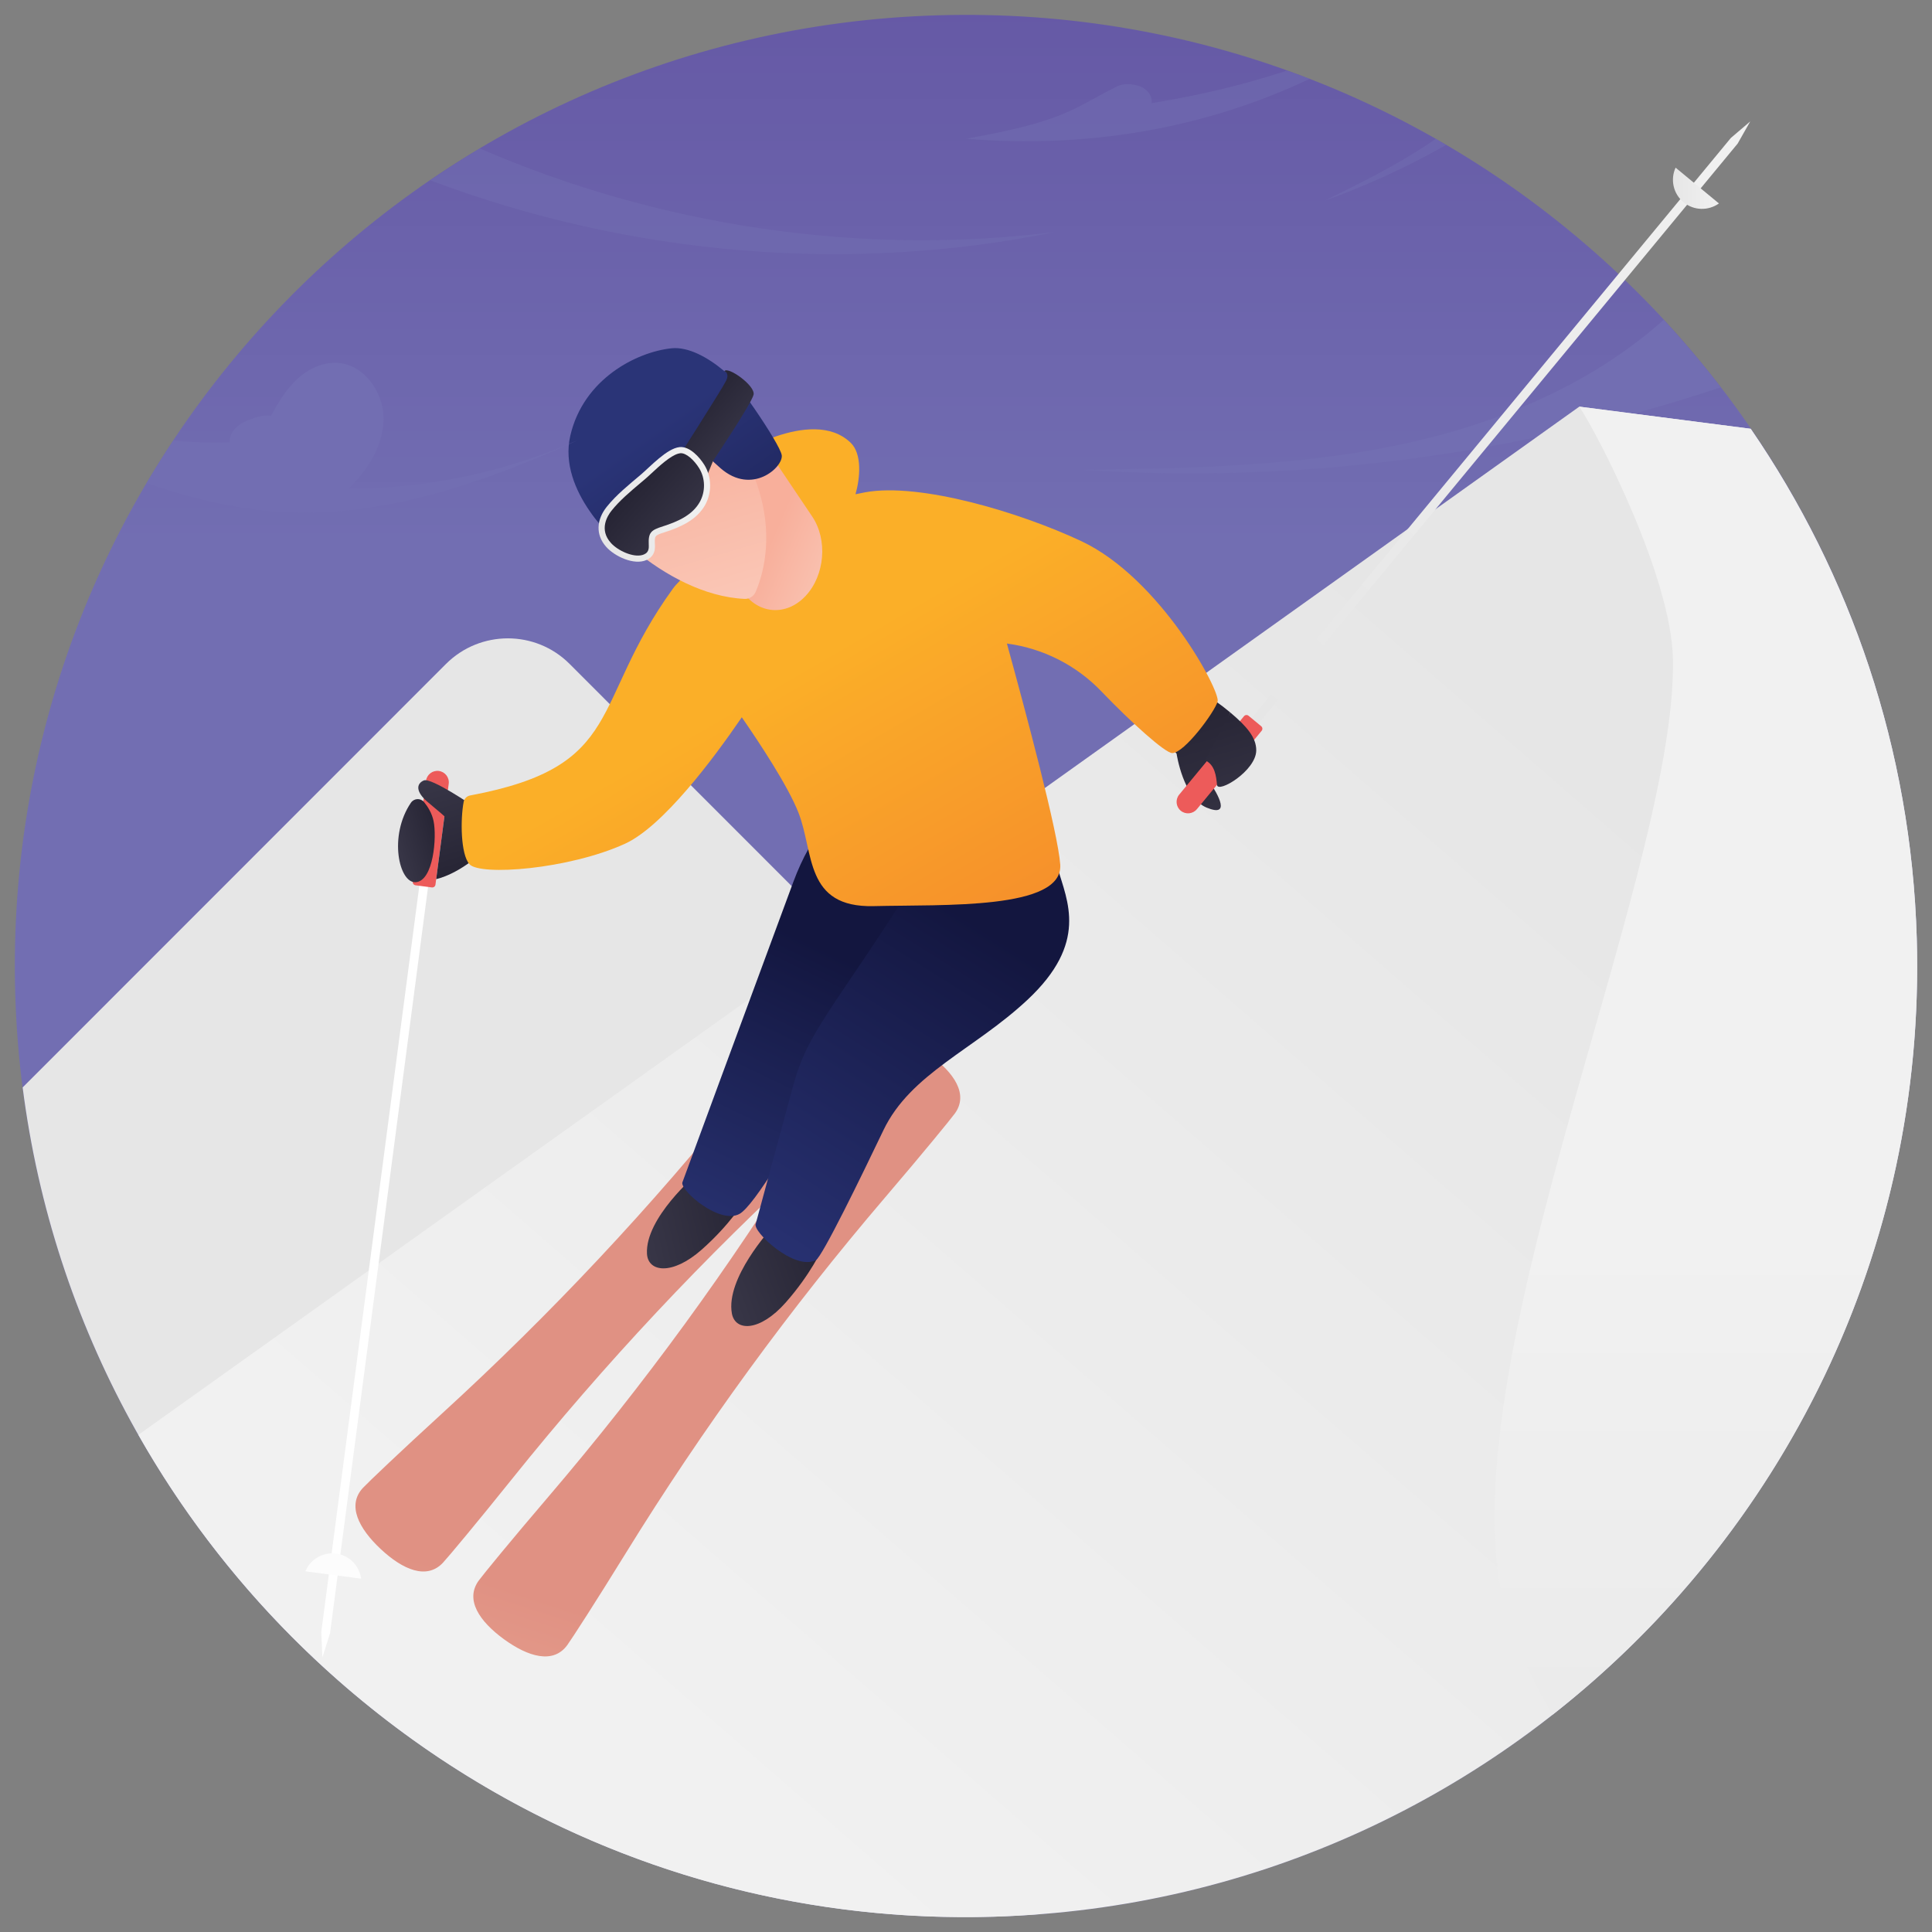 <?xml version="1.0" encoding="UTF-8"?><svg xmlns="http://www.w3.org/2000/svg" xmlns:xlink="http://www.w3.org/1999/xlink" height="130.0" preserveAspectRatio="xMidYMid meet" version="1.0" viewBox="-0.0 -0.0 130.0 130.0" width="130.0" zoomAndPan="magnify"><rect x="-0.0" y="-0.0" width="130.0" height="130.0" fill="#808080" stroke="none"/><g><g><g><g><linearGradient gradientUnits="userSpaceOnUse" id="a" x1="65" x2="65" xlink:actuate="onLoad" xlink:show="other" xlink:type="simple" xmlns:xlink="http://www.w3.org/1999/xlink" y1="36.73" y2="-6.395"><stop offset="0" stop-color="#726eb2"/><stop offset=".996" stop-color="#6355a3"/></linearGradient><path d="M128.975,63.129c-1.04-35.34-30.52-63.14-65.85-62.1 c-35.33,1.03-63.13,30.52-62.1,65.85c1.04,35.33,30.52,63.13,65.85,62.09 C102.205,127.939,130.005,98.459,128.975,63.129z" fill="url(#a)"/><g id="change1_1"><path d="M111.944,21.523c-4.983,4.447-11.408,7.092-17.966,8.445 c-6.93,1.43-14.056,1.542-21.131,1.648c14.491,0.95,29.156-0.967,42.934-5.551 C114.572,24.491,113.291,22.977,111.944,21.523z" fill="#726EB2"/></g><g><linearGradient gradientUnits="userSpaceOnUse" id="b" x1="35.714" x2="35.714" xlink:actuate="onLoad" xlink:show="other" xlink:type="simple" xmlns:xlink="http://www.w3.org/1999/xlink" y1="134.995" y2="145.209"><stop offset=".004" stop-color="#e6e6e6"/><stop offset="1" stop-color="#f1f1f1"/></linearGradient><path d="M69.904,76.261v52.54c-1,0.08-2.01,0.14-3.03,0.17c-33.2,0.98-61.23-23.52-65.35-55.8 l28.49-28.5c2.3-2.29,6.02-2.29,8.31,0L69.904,76.261z" fill="url(#b)"/></g><linearGradient gradientUnits="userSpaceOnUse" id="c" x1="107.341" x2="45.844" xlink:actuate="onLoad" xlink:show="other" xlink:type="simple" xmlns:xlink="http://www.w3.org/1999/xlink" y1="48.814" y2="119.556"><stop offset=".004" stop-color="#e6e6e6"/><stop offset="1" stop-color="#f1f1f1"/></linearGradient><path d="M128.975,63.129c-0.375-12.743-4.462-24.494-11.173-34.277l-11.535-1.49L9.314,96.546 c11.328,19.954,33.029,33.145,57.561,32.423C102.205,127.939,130.005,98.459,128.975,63.129z" fill="url(#c)"/><g><g><linearGradient gradientTransform="rotate(-16.383 -382.248 -330.147)" gradientUnits="userSpaceOnUse" id="d" x1="-133.082" x2="-104.323" xlink:actuate="onLoad" xlink:show="other" xlink:type="simple" xmlns:xlink="http://www.w3.org/1999/xlink" y1="249.136" y2="206.764"><stop offset="0" stop-color="#fcdebd"/><stop offset=".986" stop-color="#e09183"/></linearGradient><path d="M58.882,68.737c1.486,1.392,2.282,2.955,1.191,4.119 c-0.348,0.372-2.511,2.433-5.341,5.021c-7.304,6.679-14.071,13.899-20.263,21.62 c-2.4,2.993-4.317,5.284-4.665,5.656c-1.091,1.164-2.702,0.47-4.188-0.922c-1.486-1.392-2.282-2.955-1.191-4.119 c0.348-0.372,2.511-2.433,5.342-5.022c7.304-6.679,14.071-13.899,20.263-21.62 c2.4-2.992,4.316-5.284,4.665-5.655C55.785,66.651,57.396,67.344,58.882,68.737z" fill="url(#d)"/></g><g><linearGradient gradientTransform="rotate(-12.979 -741.875 -211.017)" gradientUnits="userSpaceOnUse" id="e" x1="-42.886" x2="-35.675" xlink:actuate="onLoad" xlink:show="other" xlink:type="simple" xmlns:xlink="http://www.w3.org/1999/xlink" y1="251.622" y2="251.622"><stop offset="0" stop-color="#383647"/><stop offset=".993" stop-color="#272535"/></linearGradient><path d="M50.092,80.798c0,0-0.957,1.591-2.879,3.289c-1.966,1.738-3.609,1.523-3.679,0.277 c-0.134-2.403,3.317-5.335,3.317-5.335L50.092,80.798z" fill="url(#e)"/></g><g><g><linearGradient gradientTransform="rotate(-16.383 -382.248 -330.147)" gradientUnits="userSpaceOnUse" id="f" x1="-127.319" x2="-98.559" xlink:actuate="onLoad" xlink:show="other" xlink:type="simple" xmlns:xlink="http://www.w3.org/1999/xlink" y1="253.048" y2="210.675"><stop offset="0" stop-color="#fcdebd"/><stop offset=".986" stop-color="#e09183"/></linearGradient><path d="M62.56,70.984c1.645,1.2,2.627,2.653,1.688,3.942 c-0.3,0.411-2.193,2.722-4.685,5.639c-6.429,7.525-12.258,15.521-17.456,23.944 c-2.014,3.265-3.636,5.774-3.936,6.186c-0.94,1.289-2.624,0.799-4.269-0.401 c-1.645-1.2-2.627-2.653-1.688-3.942c0.3-0.411,2.193-2.723,4.685-5.639 c6.429-7.525,12.258-15.521,17.456-23.944c2.014-3.264,3.635-5.774,3.935-6.185 C59.23,69.294,60.914,69.784,62.56,70.984z" fill="url(#f)"/></g><g><linearGradient gradientTransform="rotate(-20.032 -118.817 -398)" gradientUnits="userSpaceOnUse" id="g" x1="-127.518" x2="-120.307" xlink:actuate="onLoad" xlink:show="other" xlink:type="simple" xmlns:xlink="http://www.w3.org/1999/xlink" y1="114.933" y2="114.933"><stop offset="0" stop-color="#383647"/><stop offset=".993" stop-color="#272535"/></linearGradient><path d="M55.317,84.032c0,0-0.755,1.696-2.454,3.618c-1.738,1.966-3.395,1.954-3.617,0.727 c-0.428-2.369,2.638-5.702,2.638-5.702L55.317,84.032z" fill="url(#g)"/></g></g><g><g><linearGradient gradientTransform="rotate(-16.383 -382.248 -330.147)" gradientUnits="userSpaceOnUse" id="h" x1="-91.515" x2="-72.789" xlink:actuate="onLoad" xlink:show="other" xlink:type="simple" xmlns:xlink="http://www.w3.org/1999/xlink" y1="192.225" y2="171.459"><stop offset=".072" stop-color="#2a3477"/><stop offset=".204" stop-color="#293373"/><stop offset=".989" stop-color="#13163f"/></linearGradient><path d="M55.548,55.398c-0.804,1.011-1.555,2.297-2.162,3.933 c-2.783,7.511-7.476,20.246-7.476,20.246c-0.085,0.588,2.532,2.83,3.852,2.102 c1.963-1.084,10.894-18.278,13.304-22.051C59.859,58.818,57.225,57.199,55.548,55.398z" fill="url(#h)"/></g><g><linearGradient gradientTransform="rotate(-16.383 -382.248 -330.147)" gradientUnits="userSpaceOnUse" id="i" x1="-87.975" x2="-62.593" xlink:actuate="onLoad" xlink:show="other" xlink:type="simple" xmlns:xlink="http://www.w3.org/1999/xlink" y1="195.038" y2="172.62"><stop offset=".137" stop-color="#2a3477"/><stop offset=".989" stop-color="#13163f"/></linearGradient><path d="M61.61,59.193c-5.643,8.903-7.228,10.135-8.246,13.889l-2.508,9.252 c-0.279,0.497,2.621,3.222,4.049,2.45c0.422-0.228,2.999-5.516,4.535-8.727 c1.833-3.833,6.107-5.423,9.698-8.783c4.105-3.841,2.683-6.624,2.016-8.895 C70.977,58.396,62.538,59.514,61.61,59.193z" fill="url(#i)"/></g><g><g><linearGradient gradientTransform="rotate(-16.383 -382.248 -330.147)" gradientUnits="userSpaceOnUse" id="j" x1="-45.237" x2="-45.237" xlink:actuate="onLoad" xlink:show="other" xlink:type="simple" xmlns:xlink="http://www.w3.org/1999/xlink" y1="173.071" y2="162.978"><stop offset="0" stop-color="#383647"/><stop offset=".993" stop-color="#272535"/></linearGradient><path d="M81.347,52.547c0.678,1.001,1.456,2.452-0.142,1.801 c-1.599-0.65-2.035-3.634-2.035-3.634l-1.198-1.43c-0.81-0.916,1.049-3.78,2.785-2.771 c0.646,0.375,1.369,0.876,2.024,1.426C82.781,47.939,81.098,52.178,81.347,52.547z" fill="url(#j)"/></g><g><g><g><linearGradient gradientTransform="rotate(97.481 1224.476 -843.026)" gradientUnits="userSpaceOnUse" id="k" x1="2301.097" x2="2301.097" xlink:actuate="onLoad" xlink:show="other" xlink:type="simple" xmlns:xlink="http://www.w3.org/1999/xlink" y1="-794.469" y2="-827.532"><stop offset="0" stop-color="#fff"/><stop offset="1" stop-color="#f1f1f1"/></linearGradient><path d="M22.208 109.891L28.872 59.157 28.284 59.08 21.619 109.814 21.694 111.526z" fill="url(#k)"/></g><g id="change2_2"><path d="M29.057,59.713l-1.096-0.144c-0.12-0.016-0.204-0.126-0.188-0.245l0.891-6.784 c0.028-0.21,0.139-0.39,0.295-0.511c0.157-0.12,0.36-0.18,0.57-0.153 c0.422,0.055,0.72,0.443,0.664,0.865l-0.891,6.784C29.287,59.644,29.177,59.729,29.057,59.713z" fill="#ED5B5A"/></g></g><g><linearGradient gradientUnits="userSpaceOnUse" id="l" x1="22.423" x2="22.423" xlink:actuate="onLoad" xlink:show="other" xlink:type="simple" xmlns:xlink="http://www.w3.org/1999/xlink" y1="111.545" y2="78.482"><stop offset="0" stop-color="#fff"/><stop offset="1" stop-color="#f1f1f1"/></linearGradient><path d="M24.298,106.224c-0.112-0.859-0.786-1.57-1.685-1.688 c-0.899-0.118-1.734,0.395-2.064,1.195L24.298,106.224z" fill="url(#l)"/></g></g><g><g><linearGradient gradientTransform="rotate(-16.383 -382.248 -330.147)" gradientUnits="userSpaceOnUse" id="m" x1="-62.09" x2="-62.09" xlink:actuate="onLoad" xlink:show="other" xlink:type="simple" xmlns:xlink="http://www.w3.org/1999/xlink" y1="152.437" y2="153.398"><stop offset="0" stop-color="#49c0b8"/><stop offset=".996" stop-color="#179a91"/></linearGradient><path d="M61.134 43.023L61.132 43.022" fill="none" stroke="url(#m)" stroke-miterlimit="10"/><g><linearGradient gradientTransform="rotate(-16.383 -382.248 -330.147)" gradientUnits="userSpaceOnUse" id="n" x1="-94.678" x2="-94.678" xlink:actuate="onLoad" xlink:show="other" xlink:type="simple" xmlns:xlink="http://www.w3.org/1999/xlink" y1="152.827" y2="159.439"><stop offset="0" stop-color="#383647"/><stop offset=".993" stop-color="#272535"/></linearGradient><path d="M32.795,57.014c-1.864,1.849-3.444,2.139-3.444,2.139l0.555-4.227 c0,0-0.23-0.213-1.098-0.934c-0.868-0.72-0.791-1.262-0.292-1.477c0.499-0.215,3.344,1.734,3.344,1.734 S34.66,55.165,32.795,57.014z" fill="url(#n)"/></g><g><linearGradient gradientTransform="rotate(-16.383 -382.248 -330.147)" gradientUnits="userSpaceOnUse" id="o" x1="-70.791" x2="-63.49" xlink:actuate="onLoad" xlink:show="other" xlink:type="simple" xmlns:xlink="http://www.w3.org/1999/xlink" y1="153.018" y2="182.864"><stop offset="0" stop-color="#fbaf28"/><stop offset=".996" stop-color="#f4832c"/></linearGradient><path d="M81.931,47.202c-0.197,0.705-2.241,3.475-3.053,3.471 c-0.479-0.003-2.752-2.048-4.771-4.154c-1.681-1.754-3.91-2.884-6.317-3.212l-0.038-0.005 c1.275,4.625,3.441,12.724,3.589,14.872c0.21,3.059-7.882,2.682-12.548,2.797s-4.01-3.602-5.067-6.29 c-0.711-1.809-2.633-4.713-3.812-6.417c-1.925,2.816-5.31,7.351-7.871,8.515 c-3.788,1.721-9.734,2.172-10.455,1.371c-0.597-0.663-0.614-3.028-0.389-4.195 c0.042-0.221,0.217-0.391,0.438-0.431c10.498-1.965,8.026-6.151,13.629-13.898 c0.498-0.688,1.587-1.562,3.007-2.45c-1.649-1.687-0.355-6.358,3.965-7.821 c1.614-0.548,3.681-0.849,5.008,0.443c0.761,0.742,0.637,2.342,0.319,3.459 c0.222-0.05,0.442-0.094,0.659-0.133c3.664-0.665,10.372,1.336,14.532,3.287 C78.065,38.902,82.129,46.496,81.931,47.202z" fill="url(#o)"/></g><g><linearGradient gradientTransform="matrix(.644 -.688 .522 .777 670.684 185.464)" gradientUnits="userSpaceOnUse" id="p" x1="-464.325" x2="-467.976" xlink:actuate="onLoad" xlink:show="other" xlink:type="simple" xmlns:xlink="http://www.w3.org/1999/xlink" y1="-598.475" y2="-607.423"><stop offset="0" stop-color="#fbd2c3"/><stop offset=".996" stop-color="#f8af9b"/></linearGradient><path d="M51.087,29.453l-6.021,3.053l4.888,7.271 c1.052,1.565,2.956,1.709,4.254,0.322c1.297-1.386,1.496-3.779,0.444-5.343L51.087,29.453z" fill="url(#p)"/></g><g><linearGradient gradientTransform="rotate(-16.383 -382.248 -330.147)" gradientUnits="userSpaceOnUse" id="q" x1="-74.347" x2="-74.347" xlink:actuate="onLoad" xlink:show="other" xlink:type="simple" xmlns:xlink="http://www.w3.org/1999/xlink" y1="152.887" y2="134.779"><stop offset="0" stop-color="#fbd2c3"/><stop offset=".996" stop-color="#f8af9b"/></linearGradient><path d="M50.844,39.831c-0.128,0.293-0.422,0.482-0.741,0.467 c-5.464-0.244-10.763-6.104-10.062-6.786l7.768-6.15C52.996,33.363,51.502,38.321,50.844,39.831z" fill="url(#q)"/></g><g><linearGradient gradientTransform="rotate(-16.383 -382.248 -330.147)" gradientUnits="userSpaceOnUse" id="r" x1="-74.703" x2="-67.974" xlink:actuate="onLoad" xlink:show="other" xlink:type="simple" xmlns:xlink="http://www.w3.org/1999/xlink" y1="134.617" y2="154.464"><stop offset="0" stop-color="#2a3477"/><stop offset=".989" stop-color="#13163f"/></linearGradient><path d="M52.602,30.636c0.106,0.792-1.993,2.718-4.117,0.871 c-0.638-0.555-1.126-1.053-1.497-1.478c-2.136,1.971-5.364,6.556-5.364,6.556s-4.13-3.462-3.249-7.27 c0.88-3.81,4.446-5.629,6.807-5.879c1.125-0.12,2.456,0.612,3.558,1.54 C49.077,24.916,52.495,29.843,52.602,30.636z" fill="url(#r)"/></g><linearGradient gradientTransform="rotate(-16.383 -382.248 -330.147)" gradientUnits="userSpaceOnUse" id="s" x1="-50.622" x2="-50.622" xlink:actuate="onLoad" xlink:show="other" xlink:type="simple" xmlns:xlink="http://www.w3.org/1999/xlink" y1="156.909" y2="157.869"><stop offset="0" stop-color="#49c0b8"/><stop offset=".996" stop-color="#179a91"/></linearGradient><path d="M73.396 44.079L73.395 44.078" fill="none" stroke="url(#s)" stroke-miterlimit="10"/></g><g><g><linearGradient gradientTransform="rotate(-16.383 -382.248 -330.147)" gradientUnits="userSpaceOnUse" id="t" x1="-69.487" x2="-71.683" xlink:actuate="onLoad" xlink:show="other" xlink:type="simple" xmlns:xlink="http://www.w3.org/1999/xlink" y1="137.351" y2="133.87"><stop offset="0" stop-color="#383647"/><stop offset=".993" stop-color="#272535"/></linearGradient><path d="M50.707,26.556c-0.134,0.6-2.722,4.449-2.722,4.449l-0.805,1.966 l-1.8-1.772c0,0,3.218-5.037,3.477-5.578c0.258-0.541-0.118-0.646-0.118-0.646 C48.984,24.631,50.84,25.956,50.707,26.556z" fill="url(#t)"/></g><g><g><linearGradient gradientTransform="rotate(-16.383 -382.248 -330.147)" gradientUnits="userSpaceOnUse" id="u" x1="-80.059" x2="-71.87" xlink:actuate="onLoad" xlink:show="other" xlink:type="simple" xmlns:xlink="http://www.w3.org/1999/xlink" y1="139.488" y2="139.488"><stop offset=".004" stop-color="#e6e6e6"/><stop offset="1" stop-color="#f1f1f1"/></linearGradient><path d="M47.448,33.977c-0.565,1.009-1.654,1.493-2.705,1.829 c-0.734,0.234-0.7,0.243-0.673,0.916c0.018,0.431-0.154,0.775-0.566,0.959 c-0.84,0.378-2.14-0.246-2.704-0.872c-0.756-0.839-0.648-1.858,0.02-2.699 c0.648-0.815,1.514-1.506,2.305-2.177c0.626-0.53,1.748-1.758,2.599-1.848 c0.678-0.072,1.35,0.678,1.673,1.202C47.893,32.09,47.909,33.152,47.448,33.977z" fill="url(#u)"/></g><g><linearGradient gradientTransform="rotate(-16.383 -382.248 -330.147)" gradientUnits="userSpaceOnUse" id="v" x1="-74.281" x2="-76.813" xlink:actuate="onLoad" xlink:show="other" xlink:type="simple" xmlns:xlink="http://www.w3.org/1999/xlink" y1="141.942" y2="137.928"><stop offset="0" stop-color="#383647"/><stop offset=".993" stop-color="#272535"/></linearGradient><path d="M47.087,33.776c-0.508,0.909-1.534,1.337-2.471,1.637 c-0.813,0.259-1,0.406-0.963,1.243l0.003,0.084c0.014,0.366-0.163,0.495-0.321,0.565 c-0.033,0.014-0.068,0.027-0.104,0.038c-0.621,0.183-1.652-0.284-2.124-0.809 c-0.808-0.896-0.244-1.813,0.036-2.165c0.544-0.684,1.263-1.289,1.957-1.874 c0.098-0.082,0.195-0.164,0.291-0.245c0.138-0.117,0.298-0.266,0.469-0.424 c0.519-0.481,1.233-1.142,1.77-1.3c0.049-0.014,0.095-0.024,0.137-0.029 c0.404-0.043,0.95,0.475,1.278,1.007C47.463,32.181,47.48,33.073,47.087,33.776z" fill="url(#v)"/></g></g></g></g><g><g><g><linearGradient gradientTransform="rotate(-50.437 936.445 -814.3)" gradientUnits="userSpaceOnUse" id="w" x1="-271.904" x2="-219.047" xlink:actuate="onLoad" xlink:show="other" xlink:type="simple" xmlns:xlink="http://www.w3.org/1999/xlink" y1="-921.553" y2="-921.553"><stop offset=".004" stop-color="#e6e6e6"/><stop offset="1" stop-color="#f1f1f1"/></linearGradient><path d="M116.465 9.283L83.873 48.732 84.331 49.11 116.923 9.661 117.769 8.171z" fill="url(#w)"/></g><g id="change2_1"><path d="M84.012,48.162l0.852,0.704c0.093,0.077,0.105,0.215,0.029,0.307l-4.358,5.275 c-0.135,0.164-0.325,0.257-0.521,0.277c-0.197,0.018-0.401-0.038-0.564-0.173 c-0.328-0.271-0.374-0.757-0.103-1.085l4.358-5.275C83.781,48.099,83.919,48.085,84.012,48.162z" fill="#ED5B5A"/></g></g><g><linearGradient gradientUnits="userSpaceOnUse" id="x" x1="112.569" x2="115.662" xlink:actuate="onLoad" xlink:show="other" xlink:type="simple" xmlns:xlink="http://www.w3.org/1999/xlink" y1="12.667" y2="12.667"><stop offset=".004" stop-color="#e6e6e6"/><stop offset="1" stop-color="#f1f1f1"/></linearGradient><path d="M112.747,11.281c-0.361,0.787-0.168,1.748,0.532,2.325 c0.699,0.578,1.679,0.587,2.384,0.083L112.747,11.281z" fill="url(#x)"/></g></g><g><linearGradient gradientTransform="rotate(-16.383 -382.248 -330.147)" gradientUnits="userSpaceOnUse" id="y" x1="-99.167" x2="-96.191" xlink:actuate="onLoad" xlink:show="other" xlink:type="simple" xmlns:xlink="http://www.w3.org/1999/xlink" y1="156.577" y2="156.577"><stop offset="0" stop-color="#383647"/><stop offset=".993" stop-color="#272535"/></linearGradient><path d="M29.174,55.248c0.227,1.08-0.004,4.043-1.209,4.114 c-1.116,0.065-1.833-3.113-0.315-5.348c0.205-0.302,0.646-0.329,0.88-0.048 C28.781,54.269,29.061,54.707,29.174,55.248z" fill="url(#y)"/></g><g><linearGradient gradientTransform="rotate(-16.383 -382.248 -330.147)" gradientUnits="userSpaceOnUse" id="z" x1="-43.452" x2="-43.452" xlink:actuate="onLoad" xlink:show="other" xlink:type="simple" xmlns:xlink="http://www.w3.org/1999/xlink" y1="171.255" y2="163.126"><stop offset="0" stop-color="#383647"/><stop offset=".993" stop-color="#272535"/></linearGradient><path d="M84.53,50.494c-0.011,1.379-2.589,2.915-2.642,2.317 c-0.051-0.583-0.138-1.342-0.788-1.647l1.681-3.224C83.888,48.871,84.537,49.627,84.53,50.494z" fill="url(#z)"/></g></g></g></g></g><g id="change1_4"><path d="M96.601,9.335c-0.202,0.14-0.397,0.29-0.601,0.424 c-2.178,1.434-4.526,2.595-6.869,3.745c2.827-1.006,5.558-2.272,8.172-3.748 C97.067,9.618,96.838,9.47,96.601,9.335z" fill="#726EB2" opacity=".5"/></g><g id="change1_5"><path d="M32.287,9.994c-1.137,0.678-2.247,1.394-3.337,2.139 c13.476,5.079,28.225,6.31,42.038,3.479C57.753,17.261,44.266,15.174,32.287,9.994z" fill="#726EB2" opacity=".5"/></g></g><g id="change1_2"><path d="M19.361,34.471c6.682,0.296,13.343-2.055,19.477-4.834 c-4.83,2.128-10.1,3.245-15.379,3.247c1.283-1.258,2.332-2.889,2.348-4.681c0.018-1.799-1.293-3.665-3.082-3.786 c-0.999-0.063-1.979,0.402-2.712,1.076c-0.741,0.679-1.268,1.554-1.746,2.43 c-0.01,0.019-0.019,0.032-0.029,0.051c-0.453-0.059-0.914,0.062-1.339,0.218 c-0.441,0.167-0.882,0.383-1.173,0.75c-0.178,0.231-0.282,0.529-0.273,0.818 c-1.495,0.052-2.723-0.005-3.777-0.126c-0.624,0.939-1.224,1.893-1.799,2.866 C12.984,33.593,16.173,34.334,19.361,34.471z" fill="#726EB2"/></g><g id="change1_3"><path d="M88.127,5.307C87.619,5.11,87.1,4.935,86.586,4.751 c-2.837,0.939-5.76,1.632-8.724,2.127c-0.131,0.022-0.255,0.044-0.378,0.066 c0.087-0.497-0.323-0.983-0.807-1.145c-0.485-0.162-1.061-0.209-1.519,0.019C72.286,7.233,71.814,8.132,65,9.335 C73.119,10.013,81.032,8.665,88.127,5.307z" fill="#726EB2" opacity=".5"/></g></g><g><linearGradient gradientUnits="userSpaceOnUse" id="A" x1="114.785" x2="114.785" xlink:actuate="onLoad" xlink:show="other" xlink:type="simple" xmlns:xlink="http://www.w3.org/1999/xlink" y1="141.396" y2="83.141"><stop offset=".004" stop-color="#e6e6e6"/><stop offset="1" stop-color="#f1f1f1"/></linearGradient><path d="M128.975,63.129c-0.375-12.743-4.462-24.494-11.173-34.277l-11.535-1.49 c1.287,1.921,6.195,11.457,6.302,16.976c0.293,15.141-16.905,51.018-10.618,65.998 c0.777,1.851,1.622,3.529,2.506,5.049C119.898,103.273,129.591,84.25,128.975,63.129z" fill="url(#A)"/></g></g></svg>